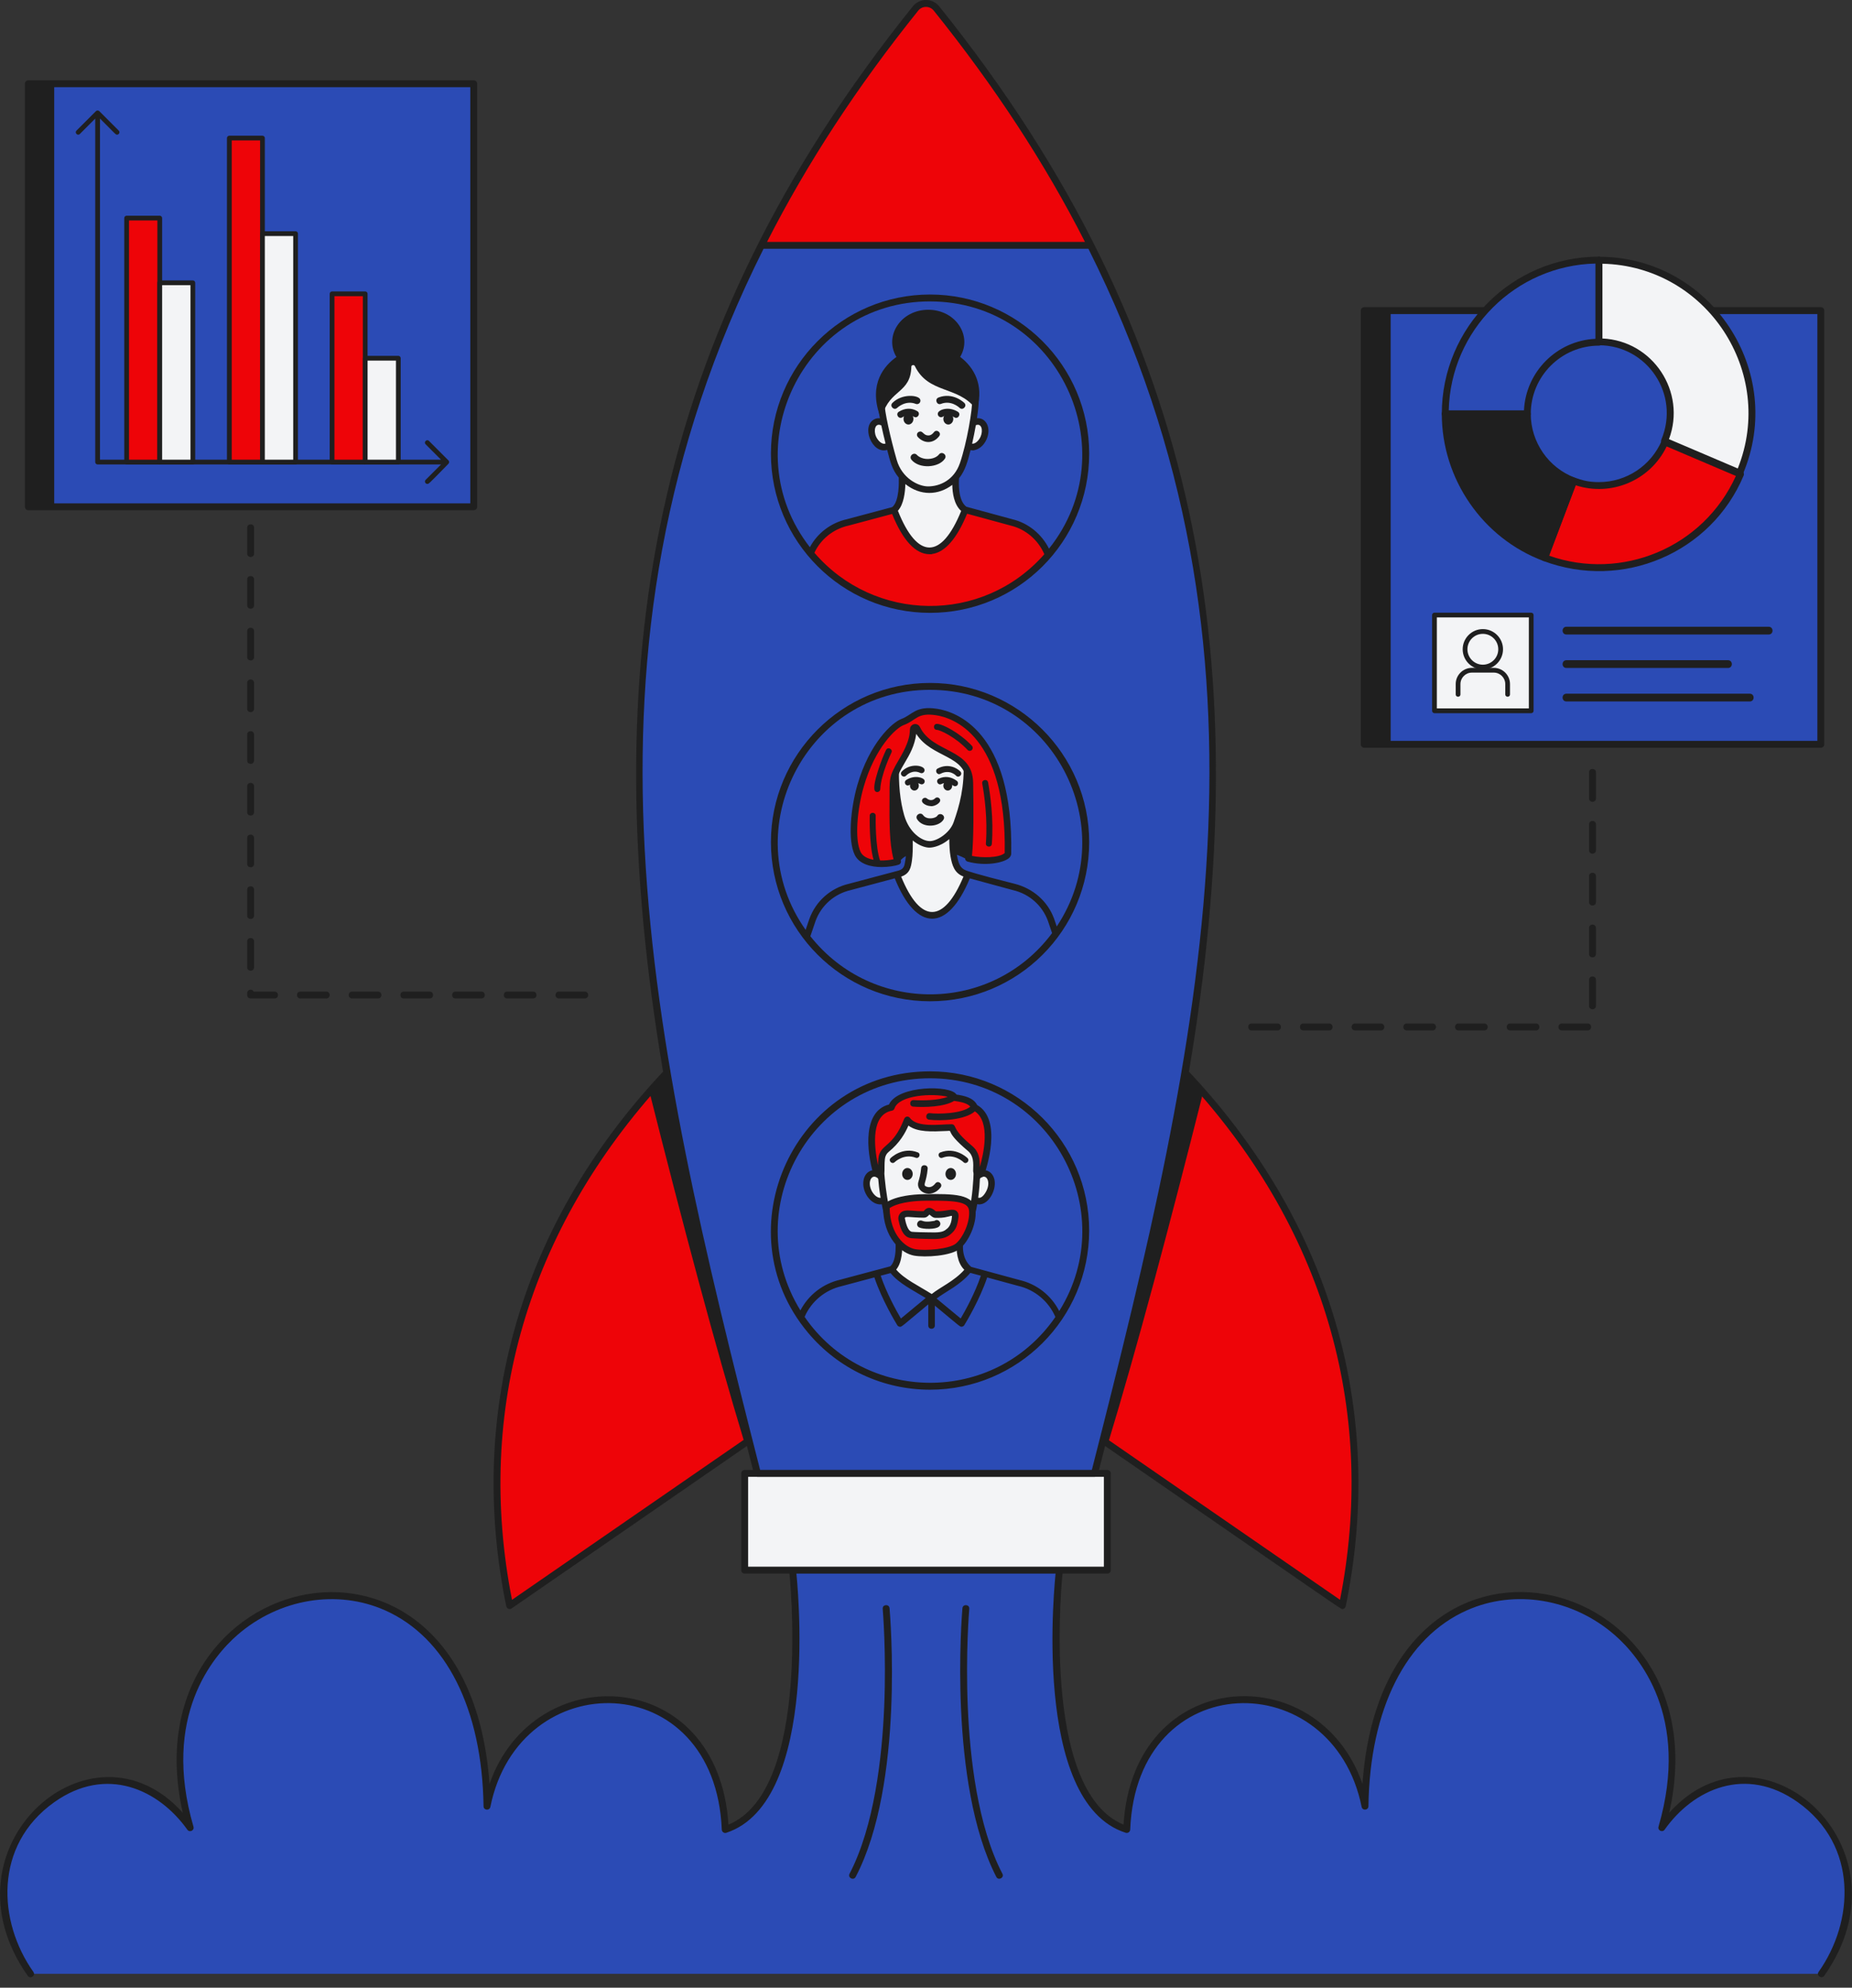 <svg width="178" height="191" viewBox="0 0 178 191" fill="none" xmlns="http://www.w3.org/2000/svg">
<rect x="0" y="0" width="178" height="191" fill="#333333" stroke="none"/>
<g clip-path="url(#clip0_13_569)">
<path d="M159.719 175.624C166.907 150.741 131.712 142.225 131.19 173.562C128.333 159.523 108.953 159.602 108.29 175.8C99.338 172.873 101.818 150.879 101.818 150.879H76.183C76.183 150.879 78.663 172.872 69.711 175.8C69.046 159.602 49.666 159.523 46.812 173.562C46.29 142.226 11.092 150.741 18.283 175.624C9.962 163.92 -5.903 177.185 2.94 189.667H175.062C183.905 177.185 168.041 163.92 159.719 175.624Z" fill="#2B4BB5"/>
<path d="M2.668 189.857C-6.094 177.459 8.819 164.386 17.57 174.199C12.192 150.599 45.022 142.699 47.047 171.425C51.289 159.233 69.054 160.033 70.013 175.334C78.122 171.982 75.873 151.132 75.849 150.919C75.801 150.483 76.458 150.409 76.507 150.844C76.61 151.753 78.905 173.115 69.807 176.116C69.593 176.187 69.381 176.025 69.372 175.814C68.731 160.092 49.903 159.889 47.129 173.63C47.052 174.012 46.48 173.965 46.475 173.568C46.339 164.21 42.874 157.35 37.022 154.745C32.401 152.688 26.821 153.617 22.809 157.114C20.519 159.11 15.499 164.905 18.596 175.534C18.7 175.89 18.224 176.122 18.008 175.82C15.247 171.945 10.226 169.619 5.22 173.172C-0.643 177.333 -0.195 184.681 3.206 189.48C3.459 189.837 2.92 190.216 2.668 189.859V189.857Z" fill="#1F1F1F"/>
<path d="M174.793 189.476C178.191 184.676 178.642 177.329 172.779 173.168C167.773 169.615 162.737 171.93 159.991 175.816C159.777 176.119 159.299 175.887 159.403 175.53C162.495 164.901 157.48 159.106 155.19 157.11C151.178 153.615 145.598 152.684 140.977 154.742C135.125 157.347 131.657 164.207 131.524 173.565C131.518 173.959 130.948 174.013 130.87 173.627C128.11 159.939 109.262 160.043 108.626 175.811C108.617 176.026 108.404 176.181 108.191 176.113C99.067 173.193 101.389 151.749 101.491 150.841C101.54 150.403 102.199 150.482 102.149 150.916C102.124 151.129 99.876 171.98 107.985 175.331C108.939 160.118 126.68 159.144 130.951 171.422C132.976 142.701 165.811 150.575 160.428 174.196C169.185 164.376 184.085 177.466 175.33 189.854C175.083 190.203 174.534 189.838 174.792 189.475L174.793 189.476Z" fill="#1F1F1F"/>
<path d="M81.655 180.048C84.041 175.46 84.783 168.792 84.982 164.003C85.199 158.798 84.843 154.639 84.839 154.598C84.797 154.16 85.461 154.107 85.497 154.54C85.554 155.223 86.931 171.404 82.24 180.355C82.038 180.74 81.452 180.439 81.655 180.048Z" fill="#1F1F1F"/>
<path d="M95.758 180.354C91.134 171.367 92.44 155.222 92.501 154.539C92.54 154.104 93.201 154.162 93.159 154.597C93.155 154.638 92.798 158.806 93.016 164.011C93.216 168.798 93.947 175.469 96.343 180.048C96.545 180.435 95.957 180.741 95.758 180.354Z" fill="#1F1F1F"/>
<path d="M105.201 141.581C117.027 95.264 128.68 48.949 90.007 0.814C89.491 0.172 88.51 0.172 87.995 0.814C49.321 48.949 60.975 95.263 72.803 141.581H105.201Z" fill="#2B4BB5"/>
<path d="M104.806 23.573H73.194C76.995 16.029 81.863 8.445 87.995 0.815C88.511 0.173 89.492 0.173 90.007 0.815C96.138 8.445 101.005 16.029 104.806 23.573Z" fill="#EE0408"/>
<path d="M106.431 141.581H71.573V150.879H106.431V141.581Z" fill="#F3F4F6"/>
<path d="M106.429 151.21H71.571C71.389 151.21 71.24 151.061 71.24 150.879V141.581C71.24 141.399 71.389 141.25 71.571 141.25H106.429C106.611 141.25 106.76 141.399 106.76 141.581V150.879C106.76 151.061 106.611 151.21 106.429 151.21ZM71.902 150.547H106.098V141.912H71.902V150.547Z" fill="#1F1F1F"/>
<path d="M71.993 138.407L48.983 154.286C47.362 146.394 44.283 124.057 64.084 103.083C66.088 114.88 68.997 126.645 71.993 138.407Z" fill="#EE0408"/>
<path d="M106.008 138.407L129.018 154.286C130.639 146.394 133.718 124.057 113.917 103.083C111.913 114.88 109.004 126.645 106.008 138.407Z" fill="#EE0408"/>
<path d="M114.272 102.976C120.807 64.296 115.774 32.347 90.266 0.606C89.607 -0.209 88.379 -0.196 87.736 0.606C62.31 32.246 57.18 64.202 63.729 102.974C49.466 118.157 44.991 136.501 48.659 154.351C48.709 154.589 48.984 154.689 49.17 154.558L71.786 138.948L72.479 141.664C72.517 141.809 72.649 141.912 72.8 141.912H105.201C105.352 141.912 105.485 141.811 105.522 141.664L106.215 138.949C128.981 154.663 128.851 154.615 129.017 154.616C129.164 154.616 129.307 154.513 129.341 154.351C133.012 136.477 128.519 118.139 114.272 102.976ZM88.251 1.023C88.633 0.545 89.364 0.546 89.746 1.023C95.61 8.319 100.42 15.669 104.275 23.242H73.723C77.577 15.669 82.388 8.319 88.251 1.023ZM49.209 153.728C45.639 135.566 50.717 118.109 63.869 103.8C65.873 115.416 68.726 126.933 71.612 138.266L49.209 153.728ZM104.94 141.25H73.057C62.47 99.779 53.946 62.723 73.388 23.904H104.609C124.03 62.679 115.566 99.635 104.94 141.25ZM128.792 153.726L106.389 138.264C109.276 126.928 112.129 115.41 114.133 103.792C127.861 118.679 132.203 136.4 128.792 153.726Z" fill="#1F1F1F"/>
<path d="M62.418 104.912C65.66 117.785 68.757 129.42 71.573 138.696L72.101 138.383C69.122 128.365 66.511 116.34 64.114 103.146L62.418 104.912Z" fill="#1F1F1F"/>
<path d="M115.65 104.912C112.408 117.785 109.311 129.42 106.495 138.696L105.967 138.383C108.946 128.365 111.557 116.34 113.954 103.146L115.65 104.912Z" fill="#1F1F1F"/>
<path d="M100.744 53.338C94.72 60.353 83.854 60.288 77.915 53.201C78.333 52.307 78.915 51.367 79.635 50.959C81.205 50.068 86.639 48.822 86.639 48.822L92.74 48.996L97.171 50.201C98.813 50.58 100.156 51.759 100.744 53.338Z" fill="#EE0408"/>
<path d="M84.213 40.551C84.661 40.354 85.256 40.72 85.541 41.369C85.826 42.018 85.694 42.704 85.246 42.901C84.798 43.098 84.204 42.732 83.918 42.082C83.632 41.432 83.765 40.748 84.213 40.551Z" fill="#F3F4F6"/>
<path d="M92.914 41.378C93.199 40.729 93.794 40.363 94.242 40.56C94.69 40.757 94.822 41.443 94.537 42.092C94.252 42.741 93.657 43.107 93.209 42.911C92.761 42.715 92.629 42.028 92.914 41.379V41.378Z" fill="#F3F4F6"/>
<path d="M91.85 45.86C92.134 45.529 92.379 45.118 92.556 44.607C93.246 42.617 93.8 39.241 93.748 38.39C93.591 35.827 91.901 34.312 89.303 34.312C86.705 34.312 84.804 36.142 84.699 38.651C84.664 39.5 85.302 42.26 85.881 44.278C86.054 44.879 86.349 45.383 86.706 45.789C86.713 46.619 86.645 48.45 85.929 48.996C87.925 54.203 90.691 54.304 92.765 48.996C91.9 48.443 91.829 46.706 91.85 45.86Z" fill="#F3F4F6"/>
<path d="M89.768 41.525C89.611 41.729 89.436 41.84 89.246 41.844C88.797 41.854 88.73 41.476 88.462 41.46C88.121 41.488 88.052 41.811 88.212 41.988C88.8 42.635 89.691 42.664 90.269 41.909C90.518 41.579 90.025 41.196 89.768 41.524V41.525Z" fill="#1F1F1F"/>
<path d="M87.314 39.713C87.051 39.713 86.837 39.955 86.837 40.253C86.837 40.551 87.052 40.793 87.314 40.793C87.576 40.793 87.792 40.551 87.792 40.253C87.792 39.955 87.577 39.713 87.314 39.713Z" fill="#1F1F1F"/>
<path d="M91.146 39.713C90.883 39.713 90.668 39.955 90.668 40.253C90.668 40.551 90.883 40.793 91.146 40.793C91.409 40.793 91.623 40.551 91.623 40.253C91.623 39.955 91.408 39.713 91.146 39.713Z" fill="#1F1F1F"/>
<path d="M92.056 39.563C91.163 39.016 90.225 39.369 90.141 39.701C90.073 39.972 90.369 40.192 90.608 40.049C90.954 39.843 91.33 39.859 91.724 40.101C92.083 40.323 92.41 39.776 92.056 39.563Z" fill="#1F1F1F"/>
<path d="M88.161 39.506C87.609 39.179 86.982 39.2 86.391 39.563C86.038 39.784 86.368 40.319 86.722 40.101C87.118 39.859 87.493 39.842 87.842 40.049C88.197 40.256 88.521 39.722 88.161 39.506Z" fill="#1F1F1F"/>
<path d="M92.276 34.287L92.288 34.289C93.479 32.268 91.852 29.765 89.218 29.765C86.584 29.765 84.953 32.277 86.15 34.291H86.175C84.997 35.117 83.474 36.88 84.564 39.926C84.605 40.042 84.767 40.032 84.8 39.92C85.531 37.388 87.53 37.817 87.592 35.221C87.595 35.087 87.846 35.004 87.931 35.18C89.233 37.851 92.019 37.058 93.724 39.213C93.786 39.292 93.916 39.267 93.944 39.165C94.529 36.988 93.639 35.314 92.276 34.287Z" fill="#1F1F1F"/>
<path d="M88.436 38.369C88.257 37.962 86.706 37.794 85.772 38.716C85.465 39.019 85.929 39.492 86.236 39.185C86.244 39.178 87.032 38.425 88.011 38.808C88.282 38.921 88.556 38.64 88.436 38.369Z" fill="#1F1F1F"/>
<path d="M92.683 38.715C92.64 38.672 91.583 37.663 90.204 38.196C89.797 38.352 90.04 38.973 90.443 38.808C91.391 38.439 92.139 39.108 92.219 39.183C92.534 39.493 92.989 39.012 92.683 38.715Z" fill="#1F1F1F"/>
<path d="M89.388 28.301C80.955 28.301 74.095 35.162 74.095 43.594C74.095 52.026 80.938 58.89 89.386 58.89C97.834 58.89 104.684 52.072 104.684 43.594C104.684 35.162 97.82 28.301 89.388 28.301ZM89.384 28.964C101.681 28.964 108.399 43.234 100.821 52.723C100.122 51.316 98.816 50.254 97.305 49.897L92.886 48.695C92.062 48.103 92.15 46.33 92.179 45.956C92.768 45.218 93.005 44.347 93.282 43.257C93.405 43.281 93.485 43.275 93.617 43.273V43.262C94.044 43.2 94.541 42.852 94.823 42.211C95.304 41.12 94.766 40.115 93.899 40.187C94.021 39.373 94.084 38.704 94.063 38.37C93.685 32.218 84.63 32.722 84.385 38.637C84.372 38.969 84.446 39.531 84.571 40.195C84.403 40.176 84.238 40.198 84.084 40.266C82.705 40.876 83.799 43.686 85.269 43.231C85.558 44.333 85.715 45.088 86.382 45.895C86.398 46.273 86.444 48.174 85.751 48.73L81.4 49.892C79.864 50.235 78.567 51.223 77.839 52.581C70.425 43.07 77.17 28.962 89.383 28.962L89.384 28.964ZM85.016 38.667C85.114 36.35 86.889 34.632 89.303 34.632C91.742 34.632 93.286 36.045 93.433 38.414C93.486 39.255 92.925 42.584 92.258 44.509C91.69 46.153 90.306 46.739 89.201 46.739C88.251 46.739 86.688 45.95 86.186 44.196C85.595 42.14 84.984 39.428 85.015 38.668L85.016 38.667ZM85.111 42.616C84.778 42.761 84.363 42.323 84.203 41.959C83.926 41.334 84.132 40.588 84.707 40.882C84.826 41.444 84.968 42.042 85.111 42.616ZM93.789 40.859C94.347 40.629 94.507 41.362 94.247 41.958C94.103 42.288 93.769 42.67 93.431 42.637C93.569 42.04 93.69 41.429 93.789 40.859ZM91.527 46.592C91.54 47.365 91.691 48.486 92.38 49.099C90.474 53.79 88.169 53.783 86.299 49.078C86.862 48.465 86.996 47.301 87.017 46.516C88.471 47.666 90.188 47.608 91.528 46.591L91.527 46.592ZM78.275 53.116C78.888 51.8 80.095 50.832 81.548 50.507L85.742 49.388C86.76 51.915 87.996 53.249 89.327 53.254L89.575 53.25L89.567 53.235C90.81 53.086 91.973 51.757 92.95 49.365L97.147 50.507C98.575 50.848 99.791 51.892 100.372 53.258C94.418 60.024 83.999 59.789 78.275 53.116Z" fill="#1F1F1F"/>
<path d="M87.601 44.175C87.314 43.816 87.853 43.377 88.145 43.734C88.165 43.758 88.531 44.124 89.215 44.103C89.939 44.079 90.227 43.696 90.238 43.679C90.511 43.309 91.067 43.705 90.813 44.078C90.247 44.942 88.356 45.101 87.6 44.174L87.601 44.175Z" fill="#1F1F1F"/>
<path d="M86.166 82.753C86.452 82.705 86.62 81.578 89.812 81.658C92.25 81.719 92.57 82.306 93.224 82.449C93.878 82.592 95.915 80.495 95.915 80.495L94.352 72.628L89.599 70.21L84.508 74.404L85.458 82.058C85.458 82.058 85.88 82.8 86.166 82.753Z" fill="#1F1F1F"/>
<path d="M86.144 82.945C85.763 82.945 85.282 82.215 85.268 82.08C84.406 73.809 84.264 74.355 84.386 74.254C89.792 69.775 89.517 69.949 89.688 70.037C94.869 72.686 94.518 72.459 94.543 72.59C96.136 81.021 96.165 80.517 96.054 80.629C95.555 81.134 93.888 82.792 93.183 82.637C92.482 82.483 92.265 81.91 89.81 81.85C86.368 81.766 86.705 82.945 86.144 82.945ZM85.645 81.991C85.809 82.266 86.03 82.529 86.13 82.558C86.153 82.539 86.192 82.496 86.223 82.461C86.545 82.102 87.22 81.402 89.821 81.465C92.349 81.526 92.677 82.133 93.266 82.26C93.595 82.331 94.773 81.38 95.707 80.432L94.181 72.755L89.624 70.436L84.713 74.481L85.645 81.991Z" fill="#1F1F1F"/>
<path d="M91.669 82.275C91.526 81.504 91.541 80.384 91.56 79.833C91.723 79.614 91.859 79.373 91.951 79.112C92.582 77.319 93.038 75.499 92.916 73.116C92.794 70.733 92.055 69.48 89.457 69.48C86.859 69.48 86.204 70.996 86.099 73.501C86.02 75.412 86.189 78.486 87.386 79.977C87.412 80.539 87.455 81.877 87.333 82.66C87.228 83.349 87.168 83.832 86.189 84.022C88.185 89.221 90.951 89.322 93.025 84.022C92.017 83.811 91.824 83.095 91.671 82.275H91.669Z" fill="#F3F4F6"/>
<path d="M90.281 76.712C90.167 76.599 89.986 76.6 89.874 76.713C89.655 76.932 89.341 76.94 89.088 76.729C88.954 76.613 88.773 76.655 88.683 76.763C88.399 77.096 88.995 77.447 89.45 77.46C89.833 77.53 90.631 77.061 90.281 76.712Z" fill="#1F1F1F"/>
<path d="M87.885 75.033C87.651 75.033 87.459 75.242 87.459 75.498C87.459 75.754 87.65 75.964 87.885 75.964C88.12 75.964 88.311 75.755 88.311 75.498C88.311 75.241 88.12 75.033 87.885 75.033Z" fill="#1F1F1F"/>
<path d="M91.092 75.033C90.858 75.033 90.666 75.242 90.666 75.498C90.666 75.754 90.857 75.964 91.092 75.964C91.327 75.964 91.518 75.755 91.518 75.498C91.518 75.241 91.327 75.033 91.092 75.033Z" fill="#1F1F1F"/>
<path d="M88.846 73.915C88.714 73.539 87.465 73.309 86.669 74.138C86.415 74.417 86.831 74.808 87.091 74.527C87.15 74.463 87.709 73.915 88.448 74.269C88.673 74.38 88.932 74.164 88.845 73.916L88.846 73.915Z" fill="#1F1F1F"/>
<path d="M92.305 74.137C91.962 73.783 91.117 73.326 90.129 73.842C89.788 74.022 90.068 74.531 90.396 74.352C91.25 73.909 91.824 74.466 91.882 74.529C92.139 74.814 92.566 74.422 92.305 74.137Z" fill="#1F1F1F"/>
<path d="M88.859 74.987C88.761 74.708 87.882 74.442 87.103 74.949C86.858 75.106 86.975 75.473 87.25 75.481C87.503 75.466 87.816 75.037 88.461 75.34C88.698 75.453 88.942 75.225 88.859 74.987Z" fill="#1F1F1F"/>
<path d="M91.961 75.031C91.411 74.625 90.797 74.551 90.229 74.823C89.886 74.993 90.147 75.506 90.48 75.342C91.163 75.011 91.563 75.548 91.784 75.552C92.079 75.557 92.178 75.191 91.961 75.031Z" fill="#1F1F1F"/>
<path d="M83.879 78.389C83.879 78.389 83.807 81.542 84.357 82.898L83.879 78.389Z" fill="#EE0408"/>
<path d="M89.388 65.625C80.955 65.625 74.095 72.486 74.095 80.918C74.095 89.35 80.938 96.214 89.386 96.214C97.834 96.214 104.684 89.396 104.684 80.918C104.684 72.485 97.82 65.625 89.388 65.625ZM89.384 66.287C101.122 66.287 107.965 79.413 101.565 89.027L101.312 88.282C100.693 86.583 99.262 85.36 97.512 84.922C93.825 83.998 93.034 83.709 92.864 83.648C92.256 83.431 92.116 82.928 91.984 82.215C91.857 81.531 91.86 80.543 91.877 79.937C92.463 79.097 93.386 76.115 93.232 73.101C93.133 71.155 92.607 69.166 89.458 69.166C86.39 69.166 85.879 71.243 85.785 73.488C85.703 75.438 85.882 78.53 87.074 80.085C87.1 80.733 87.128 81.923 87.018 82.644C86.93 83.216 86.888 83.494 86.375 83.652C86.274 83.683 86.366 83.649 81.607 84.92C79.84 85.327 78.415 86.586 77.793 88.289L77.431 89.352C70.647 79.743 77.5 66.286 89.385 66.286L89.384 66.287ZM87.646 82.708C87.728 82.174 87.738 81.407 87.726 80.763C88.276 81.214 88.86 81.438 89.299 81.451C89.399 81.451 90.253 81.456 91.237 80.629C91.24 81.178 91.269 81.823 91.363 82.332C91.513 83.142 91.723 83.896 92.603 84.229C90.718 88.757 88.466 88.779 86.613 84.238C87.456 83.949 87.551 83.333 87.646 82.708ZM86.906 78.35C86.51 76.971 86.34 75.299 86.414 73.513C86.512 71.166 87.038 69.804 89.436 69.796L89.46 69.798C91.96 69.798 92.494 70.97 92.604 73.134C92.727 75.587 92.22 77.407 91.655 79.01C91.274 80.092 89.957 80.874 89.315 80.82C88.604 80.799 87.386 80.017 86.907 78.349L86.906 78.35ZM77.886 89.964L78.385 88.499C78.934 87 80.193 85.891 81.757 85.532L85.998 84.401C88.081 89.577 91.09 89.567 93.21 84.406L97.36 85.534C98.916 85.892 100.172 86.999 100.719 88.491L101.117 89.664C95.357 97.395 83.87 97.523 77.886 89.964Z" fill="#1F1F1F"/>
<path d="M88.151 78.73C87.898 78.346 88.473 77.962 88.733 78.341C89.091 78.819 89.938 78.634 90.086 78.389C90.34 78.011 90.904 78.364 90.69 78.742C90.281 79.462 88.708 79.614 88.151 78.729V78.73Z" fill="#1F1F1F"/>
<path d="M90.03 68.422C88.063 68.118 87.877 68.964 86.753 69.379C85.888 69.698 83.82 71.663 82.708 75.528C82.096 77.656 81.779 80.7 82.443 82.027C83.108 83.354 85.677 83.01 86.281 82.789C85.672 80.967 85.833 77.862 85.819 75.524C85.808 73.588 87.728 72.624 87.79 70.031C87.793 69.897 88.044 69.814 88.13 69.99C89.431 72.655 93.169 72.12 93.219 75.207C93.256 77.517 93.291 80.722 93.078 82.488C94.931 82.997 96.871 82.484 96.879 82.026C97.056 72.302 93.188 68.91 90.03 68.422Z" fill="#EE0408"/>
<path d="M90.075 68.11C87.986 67.786 87.697 68.695 86.642 69.083C85.763 69.406 83.57 71.385 82.402 75.438C81.763 77.66 81.461 80.772 82.159 82.164C82.604 83.053 83.741 83.317 84.731 83.317C85.406 83.317 86.076 83.2 86.39 83.084C86.55 83.023 86.633 82.851 86.579 82.688C85.992 80.927 86.144 77.844 86.134 75.522C86.12 73.849 87.754 72.835 88.061 70.516C89.557 72.865 92.859 72.518 92.899 75.211C92.945 78 92.959 80.808 92.762 82.446C92.741 82.602 92.837 82.747 92.991 82.791C94.673 83.256 96.346 82.923 96.907 82.507C97.137 82.338 97.189 82.154 97.192 82.03C97.407 70.163 91.798 68.376 90.075 68.11ZM93.529 75.2C93.476 71.863 89.647 72.405 88.407 69.849C88.245 69.522 87.799 69.466 87.556 69.778C87.266 70.141 87.835 70.574 86.408 72.976C85.373 74.713 85.511 74.864 85.494 76.856C85.48 78.816 85.464 81.03 85.882 82.568C85.528 82.646 85.057 82.696 84.583 82.68C84.133 81.415 84.156 78.717 84.167 78.398C84.18 78.013 83.596 78.006 83.59 78.381C83.59 78.411 83.523 81.074 83.957 82.615C83.407 82.515 82.927 82.293 82.722 81.881C82.12 80.676 82.395 77.747 83.01 75.611C84.1 71.825 86.111 69.947 86.861 69.671C88.084 69.226 88.132 68.445 89.982 68.731C91.577 68.976 96.76 70.657 96.564 81.971C96.021 82.454 94.315 82.441 93.419 82.243C93.588 80.552 93.572 77.861 93.53 75.198L93.529 75.2Z" fill="#1F1F1F"/>
<path d="M94.968 75.186C94.903 74.804 94.331 74.917 94.404 75.289C94.612 76.427 94.934 78.687 94.756 81.043C94.723 81.412 95.291 81.48 95.328 81.089C95.511 78.672 95.18 76.352 94.968 75.186Z" fill="#1F1F1F"/>
<path d="M85.164 72.063C84.793 72.772 83.735 75.605 84.104 76.016C84.28 76.213 84.593 76.079 84.605 75.837C84.674 74.383 85.666 72.341 85.676 72.322C85.848 71.987 85.328 71.724 85.163 72.062L85.164 72.063Z" fill="#1F1F1F"/>
<path d="M93.414 71.667C92.265 70.444 90.605 69.559 90.048 69.559C89.669 69.559 89.67 70.135 90.05 70.135C90.332 70.135 91.827 70.818 92.996 72.06C93.05 72.118 93.121 72.15 93.198 72.152H93.211C93.454 72.148 93.586 71.854 93.414 71.667Z" fill="#1F1F1F"/>
<path d="M86.315 118.594C86.315 118.594 86.727 121.196 85.711 121.971C86.46 123.155 88.315 123.677 89.584 124.739C90.491 123.909 92.346 123.126 93.133 121.971C91.874 121.166 92.33 118.694 92.33 118.694L86.316 118.595L86.315 118.594Z" fill="#F3F4F6"/>
<path d="M94.817 112.81C94.486 112.665 94.152 112.802 93.873 113.125C93.938 111.882 93.917 110.802 93.891 110.362C93.719 107.582 92.197 106.029 89.375 106.029C86.553 106.029 84.717 107.901 84.603 110.625C84.584 111.068 84.608 112.014 84.708 113.12C83.892 112.18 82.876 113.177 83.447 114.471C83.755 115.175 84.402 115.572 84.888 115.359C85.124 115.256 84.841 115.104 85.34 116.848C85.914 118.85 88.061 119.858 89.266 119.858C90.471 119.858 92.481 119.365 93.23 117.206C93.427 116.638 93.57 115.959 93.673 115.251C94.721 116.153 96.029 113.341 94.817 112.81Z" fill="#F3F4F6"/>
<path d="M89.9 113.717C89.639 114.057 89.319 114.16 88.995 114.003C88.678 113.853 89.041 113.623 89.161 112.309C89.2 111.889 88.567 111.838 88.533 112.25C88.483 112.806 88.366 113.251 88.277 113.525C87.94 114.546 89.495 115.277 90.402 114.1C90.651 113.774 90.164 113.384 89.9 113.717Z" fill="#1F1F1F"/>
<path d="M87.216 112.235C86.937 112.235 86.709 112.492 86.709 112.807C86.709 113.122 86.937 113.38 87.216 113.38C87.495 113.38 87.723 113.122 87.723 112.807C87.723 112.492 87.495 112.235 87.216 112.235Z" fill="#1F1F1F"/>
<path d="M91.377 112.235C91.099 112.235 90.871 112.492 90.871 112.807C90.871 113.122 91.099 113.38 91.377 113.38C91.655 113.38 91.884 113.122 91.884 112.807C91.884 112.492 91.656 112.235 91.377 112.235Z" fill="#1F1F1F"/>
<path d="M85.603 111.28C85.649 111.235 86.755 110.168 88.207 110.733C88.547 110.865 88.347 111.377 88.008 111.247C86.883 110.813 85.998 111.663 85.989 111.671C85.737 111.922 85.341 111.539 85.603 111.28Z" fill="#1F1F1F"/>
<path d="M92.603 111.673C92.566 111.638 91.7 110.813 90.584 111.249C90.243 111.382 90.046 110.865 90.385 110.736C91.843 110.179 92.944 111.237 92.989 111.283C93.244 111.538 92.868 111.928 92.602 111.674L92.603 111.673Z" fill="#1F1F1F"/>
<path d="M89.386 102.947C76.382 102.947 69.403 118.183 77.647 128.045L77.66 128.062C80.577 131.542 84.852 133.538 89.386 133.538C97.828 133.538 104.682 126.683 104.682 118.24C104.682 109.797 97.819 102.947 89.386 102.947ZM89.386 103.614C100.892 103.614 107.832 116.312 101.805 125.984C101.039 124.48 99.648 123.382 97.992 123L93.34 121.735C92.494 120.991 92.458 119.909 92.63 118.795C93.441 117.952 93.714 116.924 93.921 115.714C94.94 115.922 95.779 114.418 95.587 113.396C95.437 112.637 94.808 112.29 94.217 112.498C94.248 111.512 94.228 110.703 94.207 110.348C94.023 107.362 92.309 105.716 89.378 105.716C86.447 105.716 84.41 107.686 84.289 110.617C84.275 110.943 84.284 111.631 84.341 112.487C83.76 112.3 83.143 112.645 83 113.396C82.783 114.541 83.745 115.862 84.748 115.724C84.983 116.914 85.197 117.752 85.996 118.614C86.125 119.436 86.2 121.126 85.563 121.684L80.743 122.971C79.094 123.35 77.704 124.434 76.929 125.919C70.952 116.21 77.946 103.614 89.386 103.614ZM86.134 121.997C86.72 121.297 86.75 120.034 86.699 119.238C87.537 119.851 88.506 120.17 89.241 120.177L89.266 120.18C89.969 120.18 91.023 119.978 91.939 119.37C91.901 120.141 91.977 121.332 92.683 122.016C91.719 123.107 90.316 123.713 89.551 124.345C88.265 123.534 86.922 122.916 86.134 121.997ZM88.971 124.726L86.588 126.699C86.128 125.913 85.208 124.246 84.646 122.585L85.594 122.332C86.406 123.332 87.701 123.95 88.971 124.727V124.726ZM85.643 116.765C85.033 114.637 84.879 111.565 84.917 110.642C85.025 108.033 86.775 106.346 89.376 106.346L89.399 106.344C91.97 106.352 93.415 107.748 93.576 110.383C93.627 111.2 93.674 114.969 92.934 117.105C92.265 119.033 90.314 119.546 89.266 119.546C88.081 119.546 86.164 118.579 85.643 116.765ZM93.261 122.311L94.273 122.586C93.692 124.303 92.734 126.015 92.334 126.696L90.019 124.779C90.855 124.127 92.25 123.521 93.261 122.311ZM94.017 115.087C94.272 113.168 94.077 113.313 94.288 113.164C94.787 112.798 95.218 113.502 94.849 114.344C94.699 114.683 94.366 115.193 94.017 115.087ZM84.637 115.103C84.276 115.129 83.901 114.72 83.737 114.346C83.371 113.519 83.79 112.799 84.297 113.166C84.51 113.319 84.318 113.166 84.637 115.103ZM77.333 126.539C77.98 125.053 79.298 123.955 80.894 123.587L84.037 122.748C84.762 124.911 86.084 127.088 86.24 127.341C86.287 127.417 86.368 127.47 86.456 127.484C86.651 127.54 86.628 127.482 89.22 125.337V127.374C89.22 127.799 89.85 127.779 89.85 127.371V125.459C92.378 127.552 92.261 127.511 92.459 127.482C92.548 127.469 92.632 127.418 92.688 127.327C92.937 126.92 94.178 124.84 94.881 122.752L97.853 123.561C99.459 123.932 100.786 125.044 101.435 126.55C95.558 135.076 83.072 134.892 77.333 126.539Z" fill="#1F1F1F"/>
<path d="M89.827 117.312C89.727 117.312 89.074 117.485 88.642 117.312C88.214 117.128 87.941 117.751 88.346 117.947C88.728 118.13 89.905 118.148 90.235 117.878C90.615 117.565 90.162 117.036 89.827 117.313V117.312Z" fill="#1F1F1F"/>
<path d="M93.675 106.411C93.367 105.676 92.35 105.566 91.659 105.457C91.976 104.778 86.33 104.395 85.668 106.411C82.521 106.991 84.266 112.81 84.266 112.81C84.963 112.522 84.589 112.796 84.736 111.344C84.859 110.129 86.018 110.562 87.198 107.607C87.954 108.621 89.784 108.414 91.475 108.346C91.734 108.934 92.12 109.421 93.224 110.35C93.872 110.894 93.89 111.632 93.847 112.501C93.84 112.64 93.924 112.659 94.288 112.809C94.288 112.809 96.139 107.694 93.675 106.411Z" fill="#EE0408"/>
<path d="M93.917 106.182C93.536 105.449 92.626 105.285 91.926 105.178C91.414 104.257 86.314 104.259 85.438 106.137C82.959 106.767 83.238 110.486 83.964 112.898C84.006 113.042 84.209 113.135 84.425 113.056L84.718 112.959C85.17 112.768 84.943 112.398 85.049 111.372C85.077 111.095 85.205 110.851 85.407 110.689C86.479 109.824 87.007 108.863 87.31 108.158C88.174 108.814 89.593 108.742 90.971 108.678C91.766 108.64 90.606 108.559 93.019 110.586C93.584 111.058 93.561 111.731 93.532 112.483C93.521 112.69 93.645 112.881 93.835 112.96C94.23 113.122 94.27 113.161 94.416 113.097C94.498 113.06 94.558 112.994 94.585 112.915C94.778 112.374 96.395 107.613 93.917 106.182ZM94.172 112.133C94.172 111.364 94.11 110.683 93.426 110.107C92.317 109.175 91.985 108.724 91.761 108.219C91.71 108.104 91.598 108.029 91.473 108.029C90.318 108.029 88.171 108.389 87.453 107.421C87.319 107.241 87.01 107.22 86.881 107.558C85.825 110.316 84.567 109.919 84.426 111.316C84.405 111.514 84.393 111.733 84.387 111.965C83.963 109.977 83.749 107.093 85.736 106.724C85.848 106.7 85.937 106.62 85.973 106.512C86.399 105.209 89.681 105.037 91.087 105.391C90.175 105.756 88.614 105.764 87.81 105.707C87.377 105.707 87.377 106.315 87.77 106.338C88.864 106.425 90.753 106.367 91.708 105.787C92.21 105.864 92.926 105.959 93.26 106.337C92.466 107.022 90.186 107.064 89.377 106.966C88.963 106.912 88.883 107.541 89.295 107.59C90.426 107.736 92.769 107.622 93.697 106.792C95.221 107.81 94.533 110.879 94.173 112.135L94.172 112.133Z" fill="#1F1F1F"/>
<path d="M85.189 115.944C85.189 115.944 85.916 115.099 88.94 115.062C91.965 115.025 93.381 115.139 93.457 116.364C93.533 117.589 92.807 119.119 92.078 119.732C91.351 120.344 88.977 120.535 87.906 120.345C86.834 120.154 85.188 118.852 85.188 115.943L85.189 115.944ZM91.197 118.325C91.557 118.021 91.68 117.755 91.781 116.96C91.81 116.734 91.657 116.527 91.433 116.486C91.135 116.431 90.684 116.756 89.931 116.739C89.743 116.735 89.564 116.412 89.341 116.412C89.084 116.412 89.086 116.72 88.801 116.722C87.784 116.732 87.504 116.483 87.046 116.601C86.827 116.657 86.691 116.874 86.733 117.096C87.032 118.67 87.446 118.583 87.998 118.675C88.108 118.693 88.356 118.729 88.776 118.729C89.931 118.729 90.667 118.831 91.197 118.325Z" fill="#EE0408"/>
<path d="M93.769 116.346C93.667 114.69 91.583 114.719 88.934 114.746C85.785 114.788 84.982 115.7 84.952 115.734C84.903 115.791 84.874 115.865 84.874 115.942C84.874 119.009 86.656 120.441 87.853 120.655C88.917 120.844 91.412 120.702 92.28 119.974C93.067 119.311 93.853 117.696 93.769 116.346ZM91.876 119.492C91.248 120.02 88.975 120.216 87.963 120.036C86.998 119.863 85.558 118.669 85.506 116.089C85.759 115.909 86.669 115.407 88.945 115.38C92.188 115.331 93.092 115.553 93.143 116.386C93.215 117.528 92.534 118.94 91.876 119.492Z" fill="#1F1F1F"/>
<path d="M91.97 116.403C91.583 116.037 90.993 116.422 89.946 116.394C89.931 116.384 89.901 116.362 89.844 116.314C89.48 116.007 89.138 115.956 88.826 116.324C88.814 116.338 88.783 116.374 88.773 116.377C87.935 116.409 87.334 116.237 86.894 116.352C86.514 116.452 86.277 116.83 86.352 117.213C86.574 118.355 86.963 118.917 87.579 118.98C88.198 119.042 89.542 119.059 89.73 119.059C90.337 119.059 90.959 118.988 91.405 118.563C91.847 118.189 92.014 117.819 92.12 116.984C92.155 116.726 92.104 116.531 91.97 116.403ZM91.496 116.907C91.466 117.143 91.429 117.789 90.981 118.1C90.626 118.441 90.123 118.438 89.281 118.42C88.929 118.417 87.878 118.399 87.66 118.367C87.548 118.35 87.207 118.299 86.972 117.09C86.911 116.805 87.554 117.008 88.782 117.008C89.045 117.005 89.179 116.875 89.328 116.708C89.457 116.795 89.637 117.02 89.903 117.024C90.363 117.027 90.633 117.03 91.141 116.904C91.5 116.814 91.507 116.805 91.494 116.906L91.496 116.907Z" fill="#1F1F1F"/>
<path d="M45.532 8.047H4.879V48.7H45.532V8.047Z" fill="#2B4BB5"/>
<path d="M45.532 7.716H2.722C2.54 7.716 2.391 7.865 2.391 8.047V48.698C2.391 48.88 2.54 49.029 2.722 49.029H45.532C45.714 49.029 45.864 48.882 45.864 48.7V8.047C45.864 7.865 45.715 7.716 45.532 7.716ZM45.201 48.367H5.21V8.379H45.201V48.367Z" fill="#1F1F1F"/>
<path d="M43.101 44.241L41.232 42.371C41.018 42.158 40.695 42.48 40.909 42.694L42.387 44.172H9.608V11.391C11.165 12.948 11.114 12.939 11.252 12.939C11.446 12.939 11.561 12.698 11.413 12.55L9.544 10.681C9.457 10.594 9.306 10.596 9.221 10.681L7.352 12.55C7.138 12.763 7.462 13.087 7.675 12.873L9.153 11.395V44.402C9.153 44.528 9.254 44.63 9.381 44.63H42.389L40.909 46.11C40.767 46.252 40.866 46.499 41.071 46.499C41.207 46.499 41.109 46.604 43.102 44.563C43.195 44.468 43.188 44.326 43.102 44.24L43.101 44.241Z" fill="#1F1F1F"/>
<path d="M15.352 20.954H12.169V44.401H15.352V20.954Z" fill="#EE0408"/>
<path d="M15.353 44.63H12.171C12.045 44.63 11.943 44.529 11.943 44.402V20.956C11.943 20.83 12.044 20.728 12.171 20.728H15.353C15.479 20.728 15.581 20.829 15.581 20.956V44.402C15.581 44.528 15.48 44.63 15.353 44.63ZM12.399 44.174H15.126V21.184H12.399V44.174Z" fill="#1F1F1F"/>
<path d="M18.535 27.175H15.352V44.402H18.535V27.175Z" fill="#F3F4F6"/>
<path d="M18.535 44.63H15.353C15.227 44.63 15.125 44.529 15.125 44.402V27.175C15.125 27.049 15.226 26.947 15.353 26.947H18.535C18.661 26.947 18.763 27.048 18.763 27.175V44.402C18.763 44.528 18.661 44.63 18.535 44.63ZM15.581 44.174H18.308V27.402H15.581V44.174Z" fill="#1F1F1F"/>
<path d="M25.225 13.269H22.042V44.401H25.225V13.269Z" fill="#EE0408"/>
<path d="M25.226 44.63H22.042C21.916 44.63 21.814 44.529 21.814 44.402V13.269C21.814 13.143 21.915 13.041 22.042 13.041H25.226C25.352 13.041 25.454 13.142 25.454 13.269V44.403C25.454 44.529 25.353 44.63 25.226 44.63ZM22.272 44.174H24.999V13.496H22.272V44.174Z" fill="#1F1F1F"/>
<path d="M28.409 22.451H25.226V44.402H28.409V22.451Z" fill="#F3F4F6"/>
<path d="M28.408 44.63H25.226C25.1 44.63 24.998 44.529 24.998 44.402V22.451C24.998 22.325 25.099 22.223 25.226 22.223H28.408C28.534 22.223 28.636 22.324 28.636 22.451V44.403C28.636 44.529 28.535 44.63 28.408 44.63ZM25.454 44.174H28.181V22.678H25.454V44.174Z" fill="#1F1F1F"/>
<path d="M35.1 28.233H31.918V44.402H35.1V28.233Z" fill="#EE0408"/>
<path d="M35.101 44.63H31.916C31.79 44.63 31.688 44.529 31.688 44.402V28.233C31.688 28.107 31.789 28.005 31.916 28.005H35.1C35.226 28.005 35.328 28.106 35.328 28.233V44.402C35.328 44.528 35.228 44.63 35.101 44.63ZM32.145 44.174H34.872V28.46H32.145V44.174Z" fill="#1F1F1F"/>
<path d="M38.282 34.421H35.1V44.402H38.282V34.421Z" fill="#F3F4F6"/>
<path d="M38.284 44.63H35.101C34.975 44.63 34.874 44.529 34.874 44.402V34.421C34.874 34.295 34.976 34.193 35.102 34.193H38.284C38.41 34.193 38.512 34.294 38.512 34.421V44.402C38.512 44.528 38.41 44.63 38.284 44.63ZM35.33 44.174H38.057V34.649H35.33V44.174Z" fill="#1F1F1F"/>
<path d="M56.203 95.945H53.719C53.281 95.945 53.281 95.283 53.719 95.283H56.203C56.641 95.283 56.641 95.945 56.203 95.945ZM51.234 95.945H48.75C48.312 95.945 48.312 95.283 48.75 95.283H51.234C51.672 95.283 51.672 95.945 51.234 95.945ZM46.265 95.945H43.781C43.343 95.945 43.343 95.283 43.781 95.283H46.265C46.703 95.283 46.703 95.945 46.265 95.945ZM41.296 95.945H38.812C38.374 95.945 38.374 95.283 38.812 95.283H41.296C41.734 95.283 41.734 95.945 41.296 95.945ZM36.327 95.945H33.843C33.405 95.945 33.405 95.283 33.843 95.283H36.327C36.765 95.283 36.765 95.945 36.327 95.945ZM31.358 95.945H28.874C28.436 95.945 28.436 95.283 28.874 95.283H31.358C31.796 95.283 31.796 95.945 31.358 95.945ZM26.389 95.945H24.087C23.905 95.945 23.756 95.796 23.756 95.614V95.432C23.756 95.085 24.228 94.972 24.383 95.283H26.389C26.827 95.283 26.827 95.945 26.389 95.945ZM23.756 92.947V90.463C23.756 90.025 24.419 90.025 24.419 90.463V92.947C24.419 93.385 23.756 93.385 23.756 92.947ZM23.756 87.978V85.494C23.756 85.056 24.419 85.056 24.419 85.494V87.978C24.419 88.416 23.756 88.416 23.756 87.978ZM23.756 83.009V80.525C23.756 80.087 24.419 80.087 24.419 80.525V83.009C24.419 83.447 23.756 83.447 23.756 83.009ZM23.756 78.04V75.556C23.756 75.118 24.419 75.118 24.419 75.556V78.04C24.419 78.478 23.756 78.478 23.756 78.04ZM23.756 73.071V70.587C23.756 70.149 24.419 70.149 24.419 70.587V73.071C24.419 73.509 23.756 73.509 23.756 73.071ZM23.756 68.102V65.618C23.756 65.18 24.419 65.18 24.419 65.618V68.102C24.419 68.54 23.756 68.54 23.756 68.102ZM23.756 63.133V60.649C23.756 60.211 24.419 60.211 24.419 60.649V63.133C24.419 63.571 23.756 63.571 23.756 63.133ZM23.756 58.164V55.68C23.756 55.242 24.419 55.242 24.419 55.68V58.164C24.419 58.602 23.756 58.602 23.756 58.164ZM23.756 53.195V50.711C23.756 50.273 24.419 50.273 24.419 50.711V53.195C24.419 53.633 23.756 53.633 23.756 53.195Z" fill="#1F1F1F"/>
<path d="M175.004 29.848H133.33V71.522H175.004V29.848Z" fill="#2B4BB5"/>
<path d="M175.004 29.517H131.119C130.937 29.517 130.788 29.666 130.788 29.848V71.522C130.788 71.704 130.937 71.853 131.119 71.853H175.004C175.186 71.853 175.335 71.704 175.335 71.522V29.848C175.335 29.666 175.186 29.517 175.004 29.517ZM174.672 71.191H133.661V30.179H174.672V71.191Z" fill="#1F1F1F"/>
<path d="M160.019 42.471C158.574 45.861 154.709 47.518 151.248 46.213L148.459 53.596C155.776 56.368 164.141 52.923 167.279 45.564L160.019 42.471Z" fill="#EE0408"/>
<path d="M148.342 53.905C148.17 53.84 148.085 53.648 148.149 53.479C151.205 45.394 150.932 45.992 151.112 45.912C151.445 45.763 151.913 46.326 153.681 46.326C156.312 46.326 158.676 44.759 159.714 42.341C159.786 42.173 159.979 42.093 160.149 42.167C168.067 45.591 167.513 45.257 167.588 45.442C167.621 45.523 167.62 45.614 167.586 45.695C164.472 53.131 155.961 56.765 148.342 53.905ZM148.886 53.396C155.845 55.85 163.703 52.651 166.84 45.734L160.186 42.9C158.605 46.181 154.855 47.745 151.443 46.631L148.886 53.396Z" fill="#1F1F1F"/>
<path d="M153.684 32.879L153.682 24.991C145.521 24.991 138.906 31.609 138.906 39.768H146.796C146.796 35.965 149.879 32.879 153.684 32.879Z" fill="#2B4BB5"/>
<path d="M146.794 40.102L138.906 40.1C138.724 40.1 138.575 39.951 138.575 39.769C138.575 31.438 145.353 24.662 153.682 24.662C153.864 24.662 154.013 24.811 154.013 24.993V32.883C154.013 33.065 153.864 33.214 153.682 33.214C150.067 33.214 147.126 36.155 147.126 39.77C147.126 39.952 146.976 40.102 146.794 40.102ZM139.241 39.437H146.473C146.643 35.719 149.634 32.725 153.353 32.557V25.325C145.651 25.499 139.418 31.733 139.242 39.436L139.241 39.437Z" fill="#1F1F1F"/>
<path d="M146.796 39.768H138.906C138.906 46.091 142.876 51.486 148.46 53.596L151.249 46.213C148.647 45.229 146.796 42.714 146.796 39.768Z" fill="#1F1F1F"/>
<path d="M148.342 53.905C142.491 51.719 138.574 46.015 138.574 39.769C138.574 39.587 138.723 39.438 138.905 39.438H146.795C146.977 39.438 147.125 39.588 147.125 39.77C147.125 42.48 148.828 44.95 151.364 45.902C151.536 45.966 151.621 46.158 151.557 46.327L148.768 53.71C148.701 53.889 148.499 53.964 148.342 53.905ZM139.241 40.1C139.373 45.831 142.955 51.013 148.268 53.164L150.825 46.398C148.305 45.309 146.599 42.843 146.473 40.1H139.241Z" fill="#1F1F1F"/>
<path d="M159.982 42.375L167.199 45.45C171.299 35.832 164.26 25.001 153.682 25.001V32.843C158.621 32.843 161.892 37.903 159.982 42.375Z" fill="#F3F4F6"/>
<path d="M167.197 45.781C167.088 45.781 167.559 46.005 159.852 42.682C159.683 42.609 159.605 42.417 159.676 42.247C161.505 37.878 158.289 33.177 153.68 33.177C153.498 33.177 153.349 33.028 153.349 32.846V25.004C153.349 24.822 153.498 24.673 153.68 24.673C164.43 24.673 171.713 35.703 167.502 45.581C167.448 45.707 167.326 45.782 167.198 45.782L167.197 45.781ZM160.41 42.199L167.021 45.017C170.717 35.781 164.032 25.568 154.013 25.341V32.525C158.861 32.746 162.106 37.652 160.41 42.199Z" fill="#1F1F1F"/>
<path d="M169.992 60.971H150.554C150.061 60.971 150.061 60.226 150.554 60.226H169.992C170.485 60.226 170.485 60.971 169.992 60.971Z" fill="#1F1F1F"/>
<path d="M166.081 64.186H150.554C150.061 64.186 150.061 63.441 150.554 63.441H166.081C166.574 63.441 166.574 64.186 166.081 64.186Z" fill="#1F1F1F"/>
<path d="M168.174 67.404H150.554C150.061 67.404 150.061 66.659 150.554 66.659H168.174C168.667 66.659 168.667 67.404 168.174 67.404Z" fill="#1F1F1F"/>
<path d="M147.169 59.102H137.871V68.302H147.169V59.102Z" fill="#F3F4F6"/>
<path d="M147.168 68.53H137.87C137.744 68.53 137.642 68.428 137.642 68.302V59.102C137.642 58.976 137.743 58.874 137.87 58.874H147.168C147.294 58.874 147.396 58.975 147.396 59.102V68.302C147.396 68.428 147.295 68.53 147.168 68.53ZM138.098 68.074H146.94V59.329H138.098V68.074Z" fill="#1F1F1F"/>
<path d="M142.52 64.327C141.452 64.327 140.582 63.457 140.582 62.389C140.582 61.321 141.452 60.451 142.52 60.451C143.588 60.451 144.458 61.321 144.458 62.389C144.458 63.457 143.588 64.327 142.52 64.327ZM142.52 60.907C141.702 60.907 141.038 61.572 141.038 62.389C141.038 63.206 141.703 63.871 142.52 63.871C143.337 63.871 144.002 63.206 144.002 62.389C144.002 61.572 143.337 60.907 142.52 60.907Z" fill="#1F1F1F"/>
<path d="M144.674 66.724V65.734C144.674 65.125 144.179 64.631 143.571 64.631H141.47C140.861 64.631 140.367 65.126 140.367 65.734V66.724C140.367 67.026 139.911 67.026 139.911 66.724V65.734C139.911 64.875 140.611 64.175 141.47 64.175H143.571C144.43 64.175 145.13 64.875 145.13 65.734V66.724C145.13 67.026 144.675 67.026 144.675 66.724H144.674Z" fill="#1F1F1F"/>
<path d="M152.595 99.015H150.111C149.673 99.015 149.673 98.352 150.111 98.352H152.595C153.033 98.352 153.033 99.015 152.595 99.015ZM147.626 99.015H145.142C144.704 99.015 144.704 98.352 145.142 98.352H147.626C148.064 98.352 148.064 99.015 147.626 99.015ZM142.657 99.015H140.173C139.735 99.015 139.735 98.352 140.173 98.352H142.657C143.095 98.352 143.095 99.015 142.657 99.015ZM137.688 99.015H135.204C134.766 99.015 134.766 98.352 135.204 98.352H137.688C138.126 98.352 138.126 99.015 137.688 99.015ZM132.719 99.015H130.235C129.797 99.015 129.797 98.352 130.235 98.352H132.719C133.157 98.352 133.157 99.015 132.719 99.015ZM127.75 99.015H125.266C124.828 99.015 124.828 98.352 125.266 98.352H127.75C128.188 98.352 128.188 99.015 127.75 99.015ZM122.781 99.015H120.297C119.859 99.015 119.859 98.352 120.297 98.352H122.781C123.219 98.352 123.219 99.015 122.781 99.015ZM152.728 96.651V94.158C152.728 93.72 153.391 93.72 153.391 94.158V96.651C153.391 97.089 152.728 97.089 152.728 96.651ZM152.728 91.666V89.175C152.728 88.737 153.391 88.737 153.391 89.175V91.666C153.391 92.104 152.728 92.104 152.728 91.666ZM152.728 86.685V84.194C152.728 83.756 153.391 83.756 153.391 84.194V86.685C153.391 87.123 152.728 87.123 152.728 86.685ZM152.728 81.704V79.213C152.728 78.775 153.391 78.775 153.391 79.213V81.704C153.391 82.142 152.728 82.142 152.728 81.704ZM152.728 76.721V74.22C152.728 73.782 153.391 73.782 153.391 74.22V76.721C153.391 77.159 152.728 77.159 152.728 76.721Z" fill="#1F1F1F"/>
</g>
<defs>
<clipPath id="clip0_13_569">
<rect width="178" height="191" fill="white" transform="translate(0 -0)"/>
</clipPath>
</defs>
</svg>
